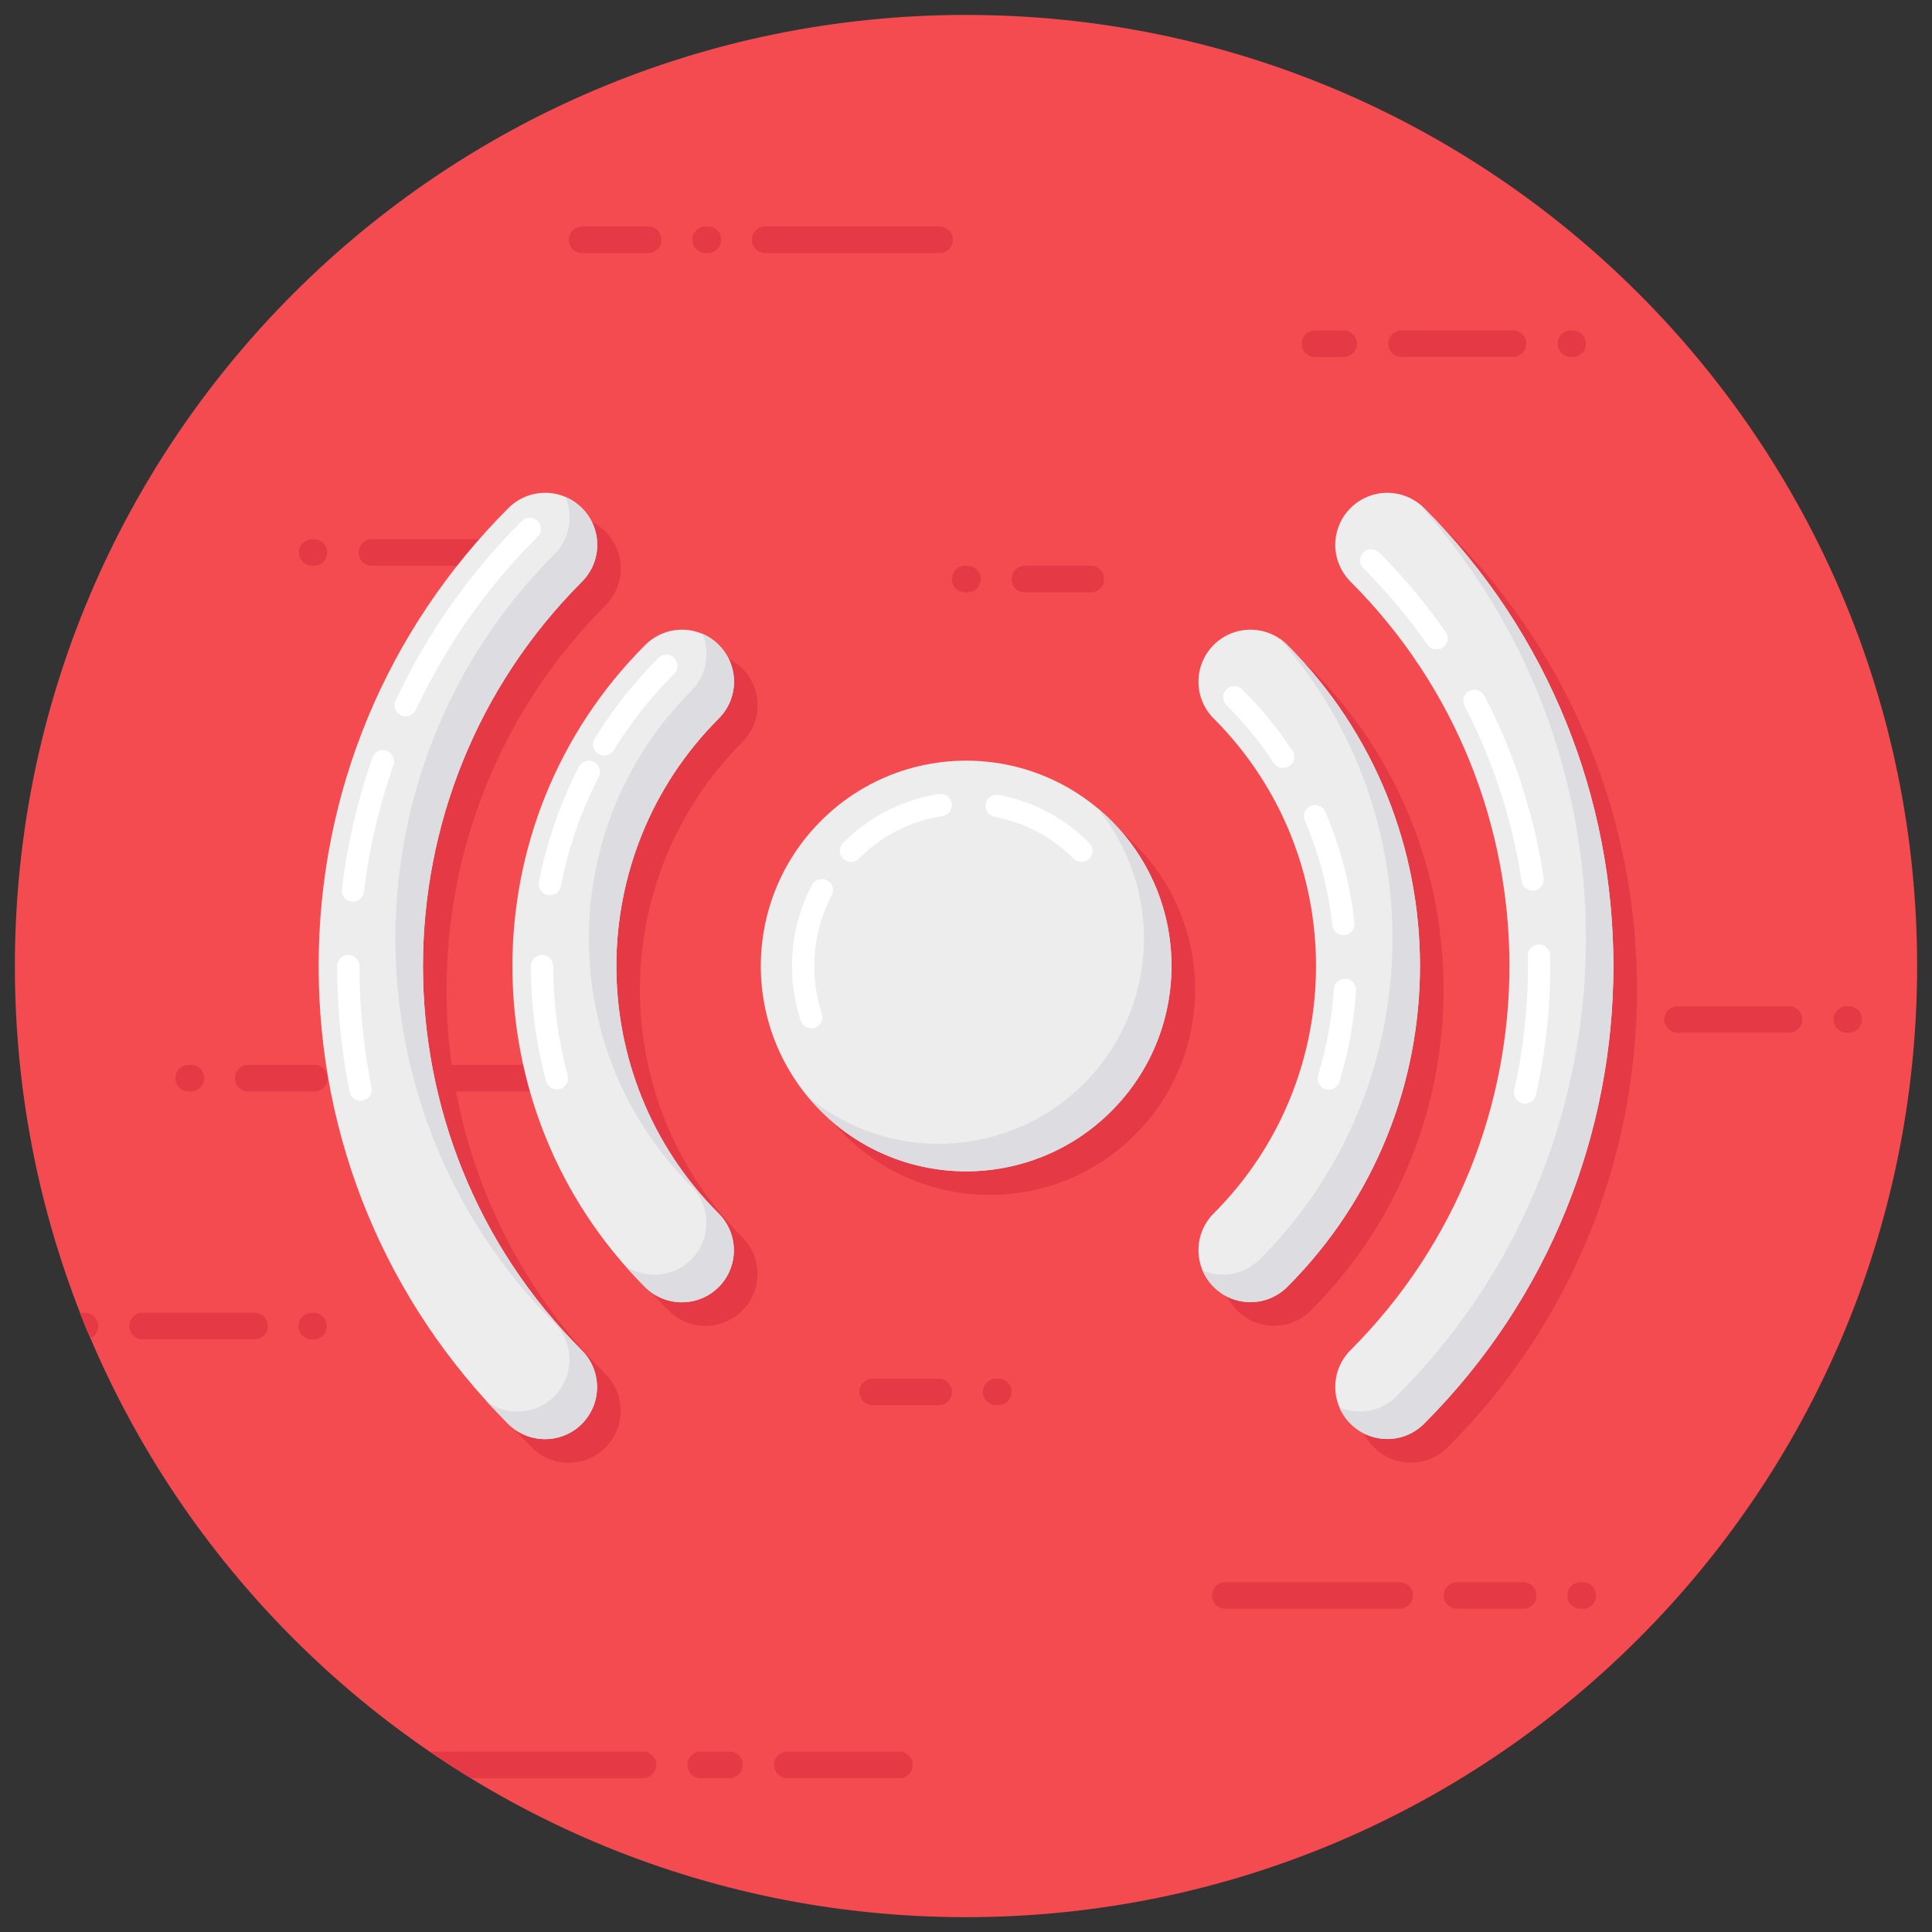 <svg width="40" height="40" viewBox="0 0 40 40" fill="none" xmlns="http://www.w3.org/2000/svg">
<rect x="0" y="0" width="40" height="40" fill="#333333" stroke="none"/>
<g clip-path="url(#clip0_254_2295)">
<path d="M20 39.693C30.876 39.693 39.692 30.877 39.692 20.001C39.692 9.125 30.876 0.309 20 0.309C9.124 0.309 0.308 9.125 0.308 20.001C0.308 30.877 9.124 39.693 20 39.693Z" fill="#F34B50"/>
<path d="M10.28 11.44C10.28 11.367 10.251 11.297 10.2 11.246C10.148 11.194 10.078 11.165 10.005 11.165H7.699C7.547 11.165 7.424 11.288 7.424 11.44C7.424 11.59 7.547 11.713 7.699 11.713H10.005C10.156 11.713 10.28 11.59 10.28 11.44ZM6.511 11.165H6.463C6.312 11.165 6.188 11.288 6.188 11.44C6.188 11.59 6.312 11.713 6.463 11.713H6.511C6.582 11.711 6.649 11.681 6.699 11.63C6.748 11.579 6.776 11.51 6.776 11.439C6.776 11.368 6.748 11.3 6.699 11.248C6.649 11.197 6.582 11.167 6.511 11.165ZM32.931 20.833H33.545C33.616 20.835 33.683 20.866 33.733 20.917C33.782 20.968 33.81 21.036 33.81 21.108C33.81 21.179 33.782 21.247 33.733 21.298C33.683 21.349 33.616 21.379 33.545 21.382H32.931C32.859 21.379 32.792 21.349 32.742 21.298C32.693 21.247 32.665 21.179 32.665 21.108C32.665 21.036 32.693 20.968 32.742 20.917C32.792 20.866 32.859 20.835 32.931 20.833ZM34.458 21.108C34.458 20.956 34.583 20.833 34.733 20.833H37.039C37.191 20.833 37.314 20.956 37.314 21.108C37.314 21.258 37.191 21.382 37.039 21.382H34.733C34.66 21.382 34.591 21.353 34.539 21.301C34.488 21.25 34.458 21.181 34.458 21.108ZM38.227 20.833H38.276C38.426 20.833 38.551 20.956 38.551 21.108C38.55 21.181 38.521 21.25 38.469 21.302C38.418 21.353 38.348 21.382 38.276 21.382H38.227C38.156 21.379 38.089 21.349 38.039 21.298C37.99 21.247 37.962 21.179 37.962 21.108C37.962 21.036 37.99 20.968 38.039 20.917C38.089 20.866 38.156 20.835 38.227 20.833ZM27.215 6.842H27.829C27.9 6.844 27.968 6.874 28.017 6.926C28.067 6.977 28.094 7.045 28.094 7.116C28.094 7.188 28.067 7.256 28.017 7.307C27.968 7.358 27.9 7.388 27.829 7.391H27.215C27.144 7.388 27.076 7.358 27.027 7.307C26.977 7.256 26.95 7.188 26.95 7.116C26.95 7.045 26.977 6.977 27.027 6.926C27.076 6.874 27.144 6.844 27.215 6.842ZM28.742 7.117C28.742 6.965 28.867 6.842 29.017 6.842H31.323C31.476 6.842 31.599 6.965 31.599 7.117C31.599 7.267 31.476 7.39 31.323 7.39H29.017C28.945 7.39 28.875 7.361 28.824 7.31C28.772 7.259 28.743 7.19 28.742 7.117ZM32.512 6.842H32.56C32.71 6.842 32.835 6.965 32.835 7.117C32.834 7.19 32.805 7.259 32.754 7.31C32.702 7.361 32.632 7.39 32.56 7.39H32.512C32.441 7.387 32.375 7.357 32.326 7.306C32.278 7.255 32.25 7.187 32.25 7.116C32.25 7.046 32.278 6.978 32.326 6.927C32.375 6.876 32.441 6.845 32.512 6.842ZM7.697 22.596H11.307C11.457 22.596 11.582 22.474 11.582 22.322C11.582 22.249 11.552 22.179 11.501 22.128C11.449 22.076 11.38 22.047 11.307 22.046H7.697C7.624 22.046 7.554 22.075 7.503 22.127C7.451 22.178 7.422 22.248 7.422 22.322C7.422 22.394 7.451 22.464 7.503 22.516C7.554 22.567 7.624 22.596 7.697 22.596ZM6.509 22.046H5.14C5.067 22.046 4.997 22.075 4.945 22.127C4.894 22.178 4.865 22.248 4.865 22.322C4.865 22.394 4.894 22.464 4.945 22.516C4.997 22.567 5.067 22.596 5.14 22.596H6.509C6.659 22.596 6.784 22.474 6.784 22.322C6.783 22.249 6.754 22.179 6.703 22.128C6.651 22.076 6.582 22.047 6.509 22.046ZM4.227 22.322C4.227 22.171 4.103 22.046 3.951 22.046H3.905C3.869 22.046 3.833 22.053 3.8 22.067C3.767 22.081 3.736 22.101 3.711 22.127C3.685 22.152 3.665 22.183 3.651 22.216C3.637 22.25 3.63 22.285 3.63 22.322C3.63 22.358 3.637 22.393 3.651 22.427C3.665 22.46 3.685 22.49 3.711 22.516C3.736 22.541 3.767 22.562 3.8 22.576C3.833 22.589 3.869 22.596 3.905 22.596H3.951C4.103 22.596 4.227 22.474 4.227 22.322ZM2.035 27.455C2.035 27.569 1.967 27.664 1.869 27.707C1.792 27.532 1.721 27.359 1.653 27.181H1.761C1.912 27.181 2.035 27.304 2.035 27.455ZM2.675 27.456C2.675 27.304 2.799 27.18 2.95 27.18H5.256C5.293 27.178 5.331 27.184 5.366 27.197C5.401 27.209 5.433 27.229 5.461 27.255C5.488 27.281 5.509 27.312 5.524 27.346C5.539 27.38 5.547 27.417 5.547 27.455C5.547 27.492 5.539 27.529 5.524 27.564C5.509 27.598 5.488 27.629 5.461 27.655C5.433 27.68 5.401 27.7 5.366 27.713C5.331 27.726 5.293 27.731 5.256 27.729H2.95C2.877 27.729 2.808 27.7 2.756 27.649C2.705 27.598 2.676 27.529 2.675 27.456ZM6.444 27.18H6.492C6.643 27.18 6.767 27.304 6.767 27.456C6.767 27.529 6.738 27.598 6.686 27.649C6.635 27.7 6.565 27.729 6.492 27.729H6.444C6.373 27.727 6.306 27.697 6.256 27.646C6.207 27.595 6.179 27.526 6.179 27.455C6.179 27.384 6.207 27.315 6.256 27.264C6.306 27.213 6.373 27.183 6.444 27.18ZM22.587 11.713H21.218C21.145 11.713 21.075 11.742 21.023 11.794C20.971 11.846 20.943 11.916 20.943 11.989C20.943 12.062 20.971 12.132 21.023 12.183C21.075 12.235 21.145 12.264 21.218 12.264H22.587C22.737 12.264 22.862 12.14 22.862 11.989C22.861 11.916 22.832 11.846 22.781 11.795C22.729 11.743 22.66 11.714 22.587 11.713ZM20.305 11.989C20.305 11.838 20.182 11.713 20.03 11.713H19.983C19.947 11.713 19.912 11.721 19.878 11.734C19.845 11.748 19.814 11.768 19.789 11.794C19.763 11.82 19.743 11.85 19.729 11.883C19.715 11.917 19.708 11.952 19.708 11.989C19.708 12.025 19.715 12.06 19.729 12.094C19.743 12.127 19.763 12.158 19.789 12.183C19.814 12.209 19.845 12.229 19.878 12.243C19.912 12.257 19.947 12.264 19.983 12.264H20.03C20.182 12.264 20.305 12.14 20.305 11.989ZM28.978 32.757H25.369C25.218 32.757 25.093 32.88 25.093 33.032C25.094 33.105 25.123 33.175 25.174 33.226C25.226 33.278 25.296 33.307 25.369 33.307H28.978C29.051 33.307 29.121 33.278 29.173 33.226C29.224 33.175 29.253 33.105 29.253 33.032C29.253 32.959 29.224 32.889 29.173 32.837C29.121 32.786 29.051 32.757 28.978 32.757ZM30.167 33.307H31.536C31.609 33.307 31.679 33.278 31.73 33.226C31.782 33.175 31.811 33.105 31.811 33.032C31.811 32.959 31.782 32.889 31.73 32.837C31.679 32.786 31.609 32.757 31.536 32.757H30.167C30.016 32.757 29.892 32.88 29.892 33.032C29.892 33.105 29.921 33.174 29.973 33.226C30.024 33.277 30.094 33.306 30.167 33.307ZM32.449 33.032C32.449 33.182 32.572 33.307 32.724 33.307H32.77C32.843 33.307 32.913 33.278 32.965 33.226C33.016 33.175 33.045 33.105 33.045 33.032C33.045 32.959 33.016 32.889 32.965 32.837C32.913 32.786 32.843 32.757 32.77 32.757H32.724C32.572 32.757 32.449 32.88 32.449 33.032ZM14.499 36.814H15.113C15.184 36.812 15.252 36.782 15.301 36.731C15.351 36.679 15.378 36.611 15.378 36.54C15.378 36.469 15.351 36.4 15.301 36.349C15.252 36.298 15.184 36.268 15.113 36.266H14.499C14.427 36.268 14.36 36.298 14.31 36.349C14.261 36.4 14.233 36.469 14.233 36.54C14.233 36.611 14.261 36.679 14.31 36.731C14.36 36.782 14.427 36.812 14.499 36.814ZM8.897 36.264H13.309C13.46 36.264 13.586 36.387 13.586 36.538C13.586 36.692 13.46 36.815 13.309 36.815H9.749C9.46 36.639 9.174 36.455 8.897 36.264ZM16.026 36.539C16.026 36.691 16.151 36.814 16.301 36.814H18.608C18.645 36.816 18.682 36.811 18.717 36.798C18.753 36.785 18.785 36.765 18.812 36.74C18.839 36.714 18.861 36.683 18.876 36.649C18.89 36.614 18.898 36.577 18.898 36.54C18.898 36.502 18.89 36.465 18.876 36.431C18.861 36.397 18.839 36.366 18.812 36.34C18.785 36.314 18.753 36.294 18.717 36.282C18.682 36.269 18.645 36.263 18.608 36.266H16.301C16.151 36.266 16.026 36.389 16.026 36.539ZM18.066 29.093H19.435C19.508 29.093 19.578 29.064 19.629 29.013C19.681 28.961 19.71 28.891 19.71 28.818C19.71 28.745 19.681 28.675 19.629 28.624C19.578 28.572 19.508 28.543 19.435 28.543H18.066C17.915 28.543 17.791 28.666 17.791 28.818C17.791 28.891 17.82 28.96 17.872 29.012C17.923 29.063 17.993 29.093 18.066 29.093ZM20.348 28.818C20.348 28.968 20.471 29.093 20.623 29.093H20.669C20.742 29.093 20.812 29.064 20.863 29.012C20.915 28.961 20.944 28.891 20.944 28.818C20.944 28.745 20.915 28.675 20.863 28.623C20.812 28.572 20.742 28.543 20.669 28.543H20.623C20.471 28.543 20.348 28.666 20.348 28.818ZM15.843 5.24H19.453C19.603 5.24 19.728 5.117 19.728 4.965C19.728 4.892 19.698 4.822 19.647 4.77C19.595 4.719 19.526 4.69 19.453 4.689H15.843C15.77 4.689 15.7 4.718 15.649 4.77C15.597 4.822 15.568 4.892 15.568 4.965C15.568 5.037 15.597 5.107 15.649 5.159C15.7 5.211 15.77 5.24 15.843 5.24ZM12.051 4.689H13.42C13.493 4.689 13.563 4.718 13.615 4.77C13.666 4.822 13.695 4.892 13.695 4.965C13.695 5.037 13.666 5.107 13.615 5.159C13.563 5.211 13.493 5.24 13.42 5.24H12.051C11.978 5.239 11.909 5.21 11.857 5.159C11.805 5.107 11.776 5.037 11.776 4.965C11.777 4.892 11.806 4.822 11.857 4.771C11.909 4.719 11.978 4.69 12.051 4.689ZM14.333 4.965C14.333 4.814 14.456 4.689 14.608 4.689H14.655C14.727 4.689 14.797 4.718 14.849 4.77C14.901 4.822 14.93 4.892 14.93 4.965C14.93 5.037 14.901 5.107 14.849 5.159C14.797 5.211 14.727 5.24 14.655 5.24H14.608C14.535 5.24 14.466 5.211 14.414 5.159C14.362 5.107 14.333 5.037 14.333 4.965Z" fill="#E53946"/>
<path d="M23.498 17.482C25.159 19.143 25.158 21.834 23.498 23.494C21.838 25.154 19.146 25.155 17.486 23.495C15.825 21.834 15.826 19.143 17.487 17.483C19.146 15.823 21.838 15.821 23.498 17.482ZM14.606 27.451C14.464 27.452 14.324 27.424 14.194 27.369C14.063 27.315 13.944 27.236 13.845 27.136C10.18 23.471 10.181 17.507 13.847 13.841C13.947 13.741 14.065 13.662 14.196 13.607C14.327 13.553 14.467 13.525 14.608 13.525C14.749 13.525 14.889 13.553 15.02 13.607C15.151 13.662 15.27 13.741 15.37 13.841C15.47 13.941 15.549 14.06 15.603 14.19C15.657 14.321 15.685 14.461 15.685 14.602C15.685 14.744 15.657 14.884 15.603 15.015C15.549 15.145 15.47 15.264 15.37 15.364C12.543 18.191 12.542 22.788 15.367 25.613C15.518 25.764 15.621 25.955 15.662 26.164C15.704 26.373 15.683 26.59 15.601 26.787C15.52 26.984 15.381 27.152 15.204 27.27C15.027 27.389 14.819 27.452 14.606 27.451ZM26.378 27.449C26.165 27.449 25.956 27.386 25.779 27.268C25.602 27.149 25.464 26.981 25.382 26.784C25.301 26.587 25.28 26.371 25.321 26.162C25.363 25.953 25.466 25.761 25.616 25.61C28.441 22.786 28.441 18.189 25.616 15.364C25.516 15.264 25.437 15.145 25.383 15.014C25.329 14.884 25.301 14.744 25.301 14.602C25.301 14.461 25.329 14.321 25.383 14.19C25.437 14.06 25.516 13.941 25.616 13.841C25.716 13.741 25.835 13.662 25.966 13.607C26.096 13.553 26.236 13.525 26.378 13.525C26.519 13.525 26.659 13.553 26.79 13.607C26.921 13.662 27.04 13.741 27.139 13.841C30.804 17.506 30.804 23.469 27.139 27.133C27.04 27.233 26.921 27.313 26.79 27.367C26.66 27.421 26.519 27.449 26.378 27.449Z" fill="#E53946"/>
<path d="M11.773 30.286C11.631 30.286 11.491 30.258 11.361 30.204C11.23 30.149 11.111 30.07 11.011 29.97C8.478 27.437 7.084 24.07 7.085 20.489C7.086 16.909 8.482 13.542 11.014 11.009C11.114 10.909 11.233 10.83 11.364 10.776C11.495 10.722 11.635 10.694 11.776 10.694C11.918 10.694 12.057 10.722 12.188 10.776C12.319 10.83 12.438 10.909 12.538 11.009C12.739 11.211 12.853 11.485 12.853 11.771C12.853 12.056 12.739 12.33 12.538 12.532C8.149 16.921 8.147 24.06 12.534 28.447C12.685 28.598 12.788 28.79 12.829 28.998C12.871 29.207 12.85 29.424 12.768 29.621C12.687 29.818 12.549 29.986 12.371 30.104C12.194 30.223 11.986 30.286 11.773 30.286ZM29.211 30.282C28.998 30.282 28.789 30.219 28.612 30.101C28.435 29.982 28.297 29.814 28.215 29.617C28.134 29.42 28.113 29.204 28.154 28.995C28.196 28.786 28.299 28.594 28.449 28.443C32.836 24.056 32.836 16.919 28.449 12.532C28.349 12.432 28.27 12.313 28.216 12.182C28.162 12.052 28.134 11.912 28.134 11.77C28.134 11.629 28.162 11.489 28.216 11.358C28.27 11.228 28.349 11.109 28.449 11.009C28.549 10.909 28.668 10.829 28.799 10.775C28.929 10.721 29.069 10.693 29.211 10.693C29.352 10.693 29.492 10.721 29.623 10.775C29.754 10.829 29.872 10.909 29.972 11.009C35.199 16.236 35.199 24.74 29.972 29.966C29.872 30.067 29.754 30.146 29.623 30.2C29.492 30.254 29.352 30.282 29.211 30.282Z" fill="#E53946"/>
<path d="M23.009 16.994C24.67 18.655 24.669 21.346 23.009 23.005C21.349 24.666 18.658 24.667 16.997 23.006C15.336 21.346 15.337 18.655 16.998 16.994C18.658 15.334 21.349 15.333 23.009 16.994ZM13.356 26.648C9.692 22.983 9.693 17.019 13.359 13.353C13.561 13.151 13.835 13.037 14.12 13.037C14.406 13.037 14.68 13.151 14.881 13.353C15.083 13.555 15.197 13.829 15.197 14.114C15.197 14.4 15.083 14.674 14.881 14.876C12.055 17.702 12.054 22.3 14.879 25.125C14.979 25.225 15.058 25.343 15.112 25.474C15.167 25.605 15.194 25.745 15.194 25.886C15.194 26.028 15.167 26.168 15.112 26.298C15.058 26.429 14.979 26.548 14.879 26.648C14.779 26.748 14.66 26.827 14.53 26.881C14.399 26.935 14.259 26.963 14.118 26.963C13.976 26.963 13.836 26.935 13.706 26.881C13.575 26.827 13.456 26.748 13.356 26.648ZM25.128 26.645C25.028 26.545 24.949 26.427 24.895 26.296C24.84 26.165 24.813 26.025 24.813 25.884C24.813 25.742 24.84 25.602 24.895 25.471C24.949 25.341 25.028 25.222 25.128 25.122C27.953 22.297 27.953 17.701 25.128 14.876C25.028 14.776 24.949 14.657 24.895 14.526C24.84 14.396 24.813 14.255 24.813 14.114C24.813 13.973 24.84 13.833 24.895 13.702C24.949 13.571 25.028 13.453 25.128 13.352C25.228 13.252 25.347 13.173 25.477 13.119C25.608 13.065 25.748 13.037 25.89 13.037C26.031 13.037 26.171 13.065 26.302 13.119C26.432 13.173 26.551 13.252 26.651 13.352C30.316 17.017 30.316 22.98 26.651 26.645C26.551 26.745 26.432 26.824 26.302 26.878C26.171 26.933 26.031 26.96 25.889 26.96C25.748 26.96 25.608 26.933 25.477 26.878C25.347 26.824 25.228 26.745 25.128 26.645L25.128 26.645Z" fill="#EDEDED"/>
<path d="M10.523 29.48C7.99 26.947 6.595 23.58 6.597 19.999C6.597 16.419 7.993 13.052 10.526 10.519C10.626 10.419 10.745 10.339 10.875 10.285C11.006 10.231 11.146 10.203 11.287 10.203C11.429 10.203 11.569 10.231 11.7 10.285C11.83 10.339 11.949 10.419 12.049 10.519C12.149 10.619 12.228 10.738 12.282 10.868C12.337 10.999 12.364 11.139 12.364 11.28C12.364 11.422 12.337 11.562 12.282 11.692C12.228 11.823 12.149 11.942 12.049 12.042C7.66 16.43 7.659 23.57 12.046 27.957C12.146 28.057 12.225 28.175 12.28 28.306C12.334 28.437 12.361 28.577 12.361 28.718C12.361 28.86 12.334 29 12.28 29.13C12.225 29.261 12.146 29.38 12.046 29.48C11.946 29.58 11.827 29.659 11.697 29.713C11.566 29.767 11.426 29.795 11.284 29.795C11.143 29.795 11.003 29.767 10.872 29.713C10.742 29.659 10.623 29.58 10.523 29.48ZM27.961 29.476C27.861 29.376 27.782 29.257 27.727 29.127C27.673 28.996 27.645 28.856 27.645 28.715C27.645 28.573 27.673 28.433 27.727 28.302C27.782 28.172 27.861 28.053 27.961 27.953C32.348 23.566 32.348 16.429 27.961 12.042C27.861 11.942 27.782 11.823 27.727 11.692C27.673 11.562 27.645 11.421 27.645 11.28C27.645 11.139 27.673 10.999 27.727 10.868C27.782 10.737 27.861 10.618 27.961 10.519C28.061 10.419 28.18 10.339 28.31 10.285C28.441 10.231 28.581 10.203 28.722 10.203C28.864 10.203 29.004 10.231 29.134 10.285C29.265 10.339 29.384 10.419 29.484 10.519C34.71 15.745 34.71 24.25 29.484 29.476C29.384 29.576 29.265 29.655 29.134 29.71C29.004 29.764 28.864 29.792 28.722 29.792C28.581 29.792 28.441 29.764 28.31 29.71C28.179 29.655 28.061 29.576 27.961 29.476Z" fill="#EDEDED"/>
<path d="M23.01 23.004C21.348 24.666 18.659 24.666 16.998 23.004C16.902 22.909 16.81 22.81 16.727 22.706C18.395 24.09 20.875 24.001 22.441 22.435C24.004 20.869 24.093 18.392 22.711 16.721C22.813 16.804 22.915 16.896 23.01 16.992C24.671 18.653 24.668 21.346 23.01 23.004ZM14.878 25.124C15.028 25.274 15.131 25.466 15.173 25.675C15.214 25.884 15.193 26.1 15.112 26.297C15.031 26.494 14.893 26.662 14.716 26.78C14.539 26.898 14.33 26.961 14.118 26.961C13.841 26.961 13.567 26.857 13.354 26.647C13.213 26.506 13.081 26.364 12.954 26.216C13.136 26.333 13.342 26.392 13.548 26.392C13.761 26.392 13.969 26.329 14.146 26.211C14.323 26.093 14.461 25.924 14.543 25.728C14.624 25.531 14.645 25.314 14.604 25.106C14.562 24.897 14.459 24.705 14.308 24.555C11.484 21.73 11.487 17.13 14.311 14.306C14.463 14.154 14.566 13.96 14.607 13.749C14.649 13.538 14.626 13.319 14.542 13.121C14.665 13.173 14.782 13.25 14.881 13.352C14.981 13.452 15.06 13.57 15.115 13.701C15.169 13.832 15.197 13.972 15.197 14.113C15.197 14.255 15.169 14.395 15.115 14.526C15.06 14.656 14.981 14.775 14.881 14.875C12.056 17.703 12.053 22.3 14.878 25.124ZM26.65 26.644C26.447 26.845 26.174 26.958 25.888 26.958C25.603 26.958 25.329 26.845 25.127 26.644C25.025 26.543 24.951 26.426 24.899 26.303C25.035 26.361 25.176 26.389 25.321 26.389C25.595 26.389 25.871 26.284 26.081 26.075C29.607 22.549 29.739 16.9 26.484 13.213C26.542 13.253 26.598 13.3 26.65 13.352C30.314 17.017 30.314 22.98 26.65 26.644Z" fill="#DDDCE0"/>
<path d="M12.046 27.959C12.248 28.162 12.361 28.436 12.361 28.721C12.361 29.006 12.248 29.28 12.046 29.483C11.844 29.684 11.57 29.796 11.285 29.796C11 29.796 10.726 29.684 10.523 29.483C10.37 29.329 10.222 29.172 10.074 29.015C10.262 29.157 10.486 29.227 10.714 29.227C10.991 29.227 11.265 29.123 11.474 28.91C11.574 28.81 11.654 28.692 11.708 28.561C11.762 28.43 11.79 28.29 11.79 28.149C11.79 28.007 11.762 27.867 11.708 27.736C11.654 27.606 11.574 27.487 11.474 27.387C7.09 23.003 7.09 15.861 11.48 11.473C11.631 11.322 11.733 11.129 11.774 10.919C11.815 10.709 11.793 10.492 11.711 10.295C11.834 10.344 11.951 10.421 12.05 10.52C12.15 10.619 12.229 10.738 12.284 10.869C12.338 10.999 12.366 11.14 12.366 11.281C12.366 11.423 12.338 11.563 12.284 11.693C12.229 11.824 12.15 11.943 12.05 12.043C7.662 16.433 7.659 23.572 12.046 27.959ZM29.483 29.477C29.384 29.577 29.266 29.657 29.135 29.711C29.005 29.766 28.865 29.794 28.723 29.793C28.447 29.793 28.173 29.689 27.96 29.477C27.859 29.375 27.779 29.258 27.73 29.135C27.862 29.193 28.006 29.224 28.151 29.224C28.428 29.224 28.705 29.116 28.914 28.907C33.991 23.833 34.139 15.661 29.348 10.406C29.397 10.44 29.44 10.476 29.483 10.52C34.711 15.747 34.711 24.252 29.483 29.477Z" fill="#DDDCE0"/>
<path d="M22.389 17.845C22.359 17.845 22.329 17.839 22.301 17.828C22.273 17.816 22.247 17.799 22.226 17.777C21.782 17.33 21.212 17.028 20.592 16.912C20.532 16.9 20.479 16.866 20.444 16.815C20.41 16.764 20.397 16.702 20.408 16.642C20.419 16.582 20.454 16.529 20.505 16.494C20.555 16.459 20.617 16.446 20.678 16.458C21.389 16.592 22.042 16.938 22.552 17.451C22.584 17.483 22.606 17.525 22.615 17.569C22.624 17.614 22.619 17.66 22.602 17.703C22.585 17.745 22.555 17.781 22.517 17.806C22.479 17.831 22.435 17.845 22.389 17.845ZM17.618 17.845C17.572 17.845 17.527 17.832 17.489 17.807C17.451 17.781 17.421 17.745 17.404 17.703C17.386 17.661 17.382 17.614 17.391 17.569C17.4 17.525 17.422 17.483 17.455 17.451C17.992 16.91 18.688 16.555 19.441 16.439C19.502 16.43 19.563 16.445 19.613 16.481C19.662 16.517 19.695 16.571 19.705 16.631C19.714 16.692 19.699 16.753 19.663 16.803C19.627 16.852 19.573 16.885 19.512 16.895C18.855 16.997 18.249 17.306 17.781 17.778C17.759 17.799 17.734 17.816 17.706 17.828C17.678 17.84 17.648 17.845 17.618 17.845ZM16.796 21.289C16.748 21.289 16.7 21.274 16.661 21.246C16.622 21.217 16.593 21.177 16.577 21.131C16.457 20.766 16.397 20.385 16.398 20.001C16.398 19.418 16.539 18.841 16.806 18.332C16.819 18.303 16.838 18.278 16.861 18.258C16.885 18.237 16.912 18.222 16.941 18.212C16.971 18.202 17.002 18.198 17.033 18.201C17.064 18.203 17.094 18.212 17.122 18.226C17.149 18.241 17.173 18.26 17.193 18.284C17.213 18.308 17.227 18.336 17.236 18.366C17.245 18.396 17.247 18.427 17.244 18.458C17.24 18.489 17.23 18.518 17.215 18.545C16.981 18.995 16.859 19.494 16.859 20.001C16.859 20.339 16.912 20.671 17.015 20.987C17.027 21.021 17.03 21.058 17.025 21.094C17.019 21.13 17.005 21.165 16.984 21.194C16.962 21.224 16.934 21.248 16.901 21.264C16.869 21.281 16.833 21.29 16.796 21.289ZM12.509 15.644C12.468 15.644 12.428 15.633 12.393 15.612C12.357 15.591 12.328 15.561 12.308 15.525C12.288 15.49 12.278 15.449 12.279 15.408C12.28 15.367 12.291 15.327 12.312 15.292C12.685 14.687 13.127 14.127 13.629 13.625C13.651 13.603 13.676 13.585 13.704 13.573C13.732 13.561 13.763 13.555 13.793 13.555C13.824 13.554 13.854 13.56 13.883 13.572C13.911 13.583 13.937 13.601 13.959 13.622C13.98 13.644 13.997 13.669 14.009 13.698C14.021 13.726 14.027 13.757 14.026 13.787C14.026 13.818 14.02 13.848 14.008 13.876C13.995 13.905 13.978 13.93 13.956 13.951C13.479 14.428 13.059 14.959 12.706 15.534C12.686 15.567 12.657 15.595 12.622 15.614C12.588 15.634 12.549 15.644 12.509 15.644H12.509ZM11.386 18.534C11.352 18.534 11.318 18.527 11.287 18.512C11.256 18.498 11.229 18.477 11.207 18.451C11.186 18.424 11.17 18.393 11.162 18.36C11.153 18.328 11.152 18.293 11.159 18.26C11.32 17.429 11.598 16.626 11.985 15.874C12.013 15.819 12.062 15.778 12.12 15.76C12.178 15.741 12.242 15.746 12.296 15.774C12.35 15.802 12.392 15.851 12.41 15.909C12.429 15.967 12.424 16.031 12.396 16.085C12.028 16.798 11.764 17.56 11.612 18.348C11.602 18.4 11.573 18.447 11.532 18.482C11.491 18.516 11.439 18.534 11.386 18.534ZM11.53 22.554C11.479 22.554 11.43 22.538 11.39 22.507C11.35 22.476 11.32 22.433 11.307 22.384C11.097 21.607 10.991 20.806 10.992 20.001C10.992 19.94 11.017 19.881 11.06 19.838C11.103 19.795 11.162 19.771 11.223 19.771C11.284 19.771 11.343 19.795 11.386 19.838C11.429 19.881 11.454 19.94 11.454 20.001C11.454 20.771 11.554 21.532 11.752 22.263C11.762 22.297 11.763 22.333 11.756 22.368C11.749 22.403 11.735 22.435 11.713 22.464C11.692 22.492 11.664 22.515 11.632 22.53C11.6 22.546 11.566 22.554 11.53 22.554ZM26.566 15.9C26.527 15.9 26.49 15.891 26.456 15.873C26.423 15.855 26.394 15.829 26.373 15.797C26.089 15.367 25.763 14.968 25.399 14.604C25.377 14.583 25.358 14.558 25.346 14.529C25.333 14.501 25.326 14.47 25.326 14.439C25.325 14.409 25.331 14.378 25.343 14.349C25.354 14.32 25.372 14.294 25.393 14.272C25.415 14.25 25.441 14.233 25.47 14.221C25.499 14.21 25.53 14.204 25.561 14.205C25.592 14.205 25.622 14.212 25.651 14.225C25.679 14.237 25.704 14.255 25.725 14.278C26.111 14.664 26.457 15.087 26.758 15.543C26.781 15.577 26.794 15.618 26.796 15.659C26.798 15.701 26.789 15.742 26.769 15.779C26.749 15.816 26.72 15.846 26.684 15.868C26.648 15.889 26.608 15.9 26.566 15.9H26.566ZM27.813 19.361C27.756 19.361 27.701 19.34 27.659 19.302C27.617 19.264 27.59 19.212 27.584 19.156C27.502 18.409 27.31 17.679 27.015 16.989C26.991 16.933 26.99 16.869 27.013 16.812C27.035 16.755 27.08 16.71 27.136 16.686C27.192 16.662 27.256 16.661 27.313 16.684C27.37 16.706 27.415 16.751 27.439 16.807C27.752 17.539 27.956 18.314 28.042 19.105C28.046 19.137 28.043 19.17 28.033 19.201C28.023 19.232 28.006 19.26 27.985 19.285C27.963 19.309 27.937 19.328 27.907 19.341C27.877 19.354 27.845 19.361 27.813 19.361V19.361ZM27.51 22.56C27.474 22.559 27.439 22.551 27.407 22.535C27.374 22.518 27.346 22.495 27.325 22.466C27.304 22.437 27.289 22.403 27.283 22.368C27.277 22.332 27.279 22.296 27.29 22.261C27.468 21.681 27.578 21.08 27.615 20.472C27.621 20.413 27.65 20.358 27.695 20.319C27.741 20.281 27.8 20.261 27.859 20.265C27.919 20.268 27.975 20.295 28.015 20.339C28.056 20.383 28.078 20.441 28.076 20.5C28.037 21.144 27.921 21.781 27.731 22.397C27.716 22.444 27.687 22.485 27.647 22.515C27.608 22.544 27.56 22.559 27.51 22.56ZM8.401 14.832C8.363 14.832 8.324 14.822 8.29 14.803C8.256 14.785 8.227 14.758 8.206 14.725C8.185 14.692 8.173 14.655 8.171 14.616C8.168 14.577 8.176 14.538 8.192 14.503C8.837 13.123 9.719 11.867 10.798 10.792C10.819 10.77 10.844 10.751 10.873 10.739C10.901 10.726 10.931 10.719 10.963 10.719C10.993 10.718 11.024 10.724 11.053 10.736C11.082 10.747 11.108 10.764 11.13 10.786C11.152 10.808 11.169 10.834 11.181 10.863C11.192 10.892 11.198 10.923 11.197 10.954C11.197 10.985 11.19 11.015 11.177 11.043C11.165 11.072 11.146 11.097 11.124 11.118C10.083 12.155 9.232 13.367 8.611 14.698C8.592 14.738 8.562 14.772 8.525 14.795C8.488 14.819 8.445 14.832 8.401 14.832ZM7.306 18.67C7.273 18.67 7.241 18.663 7.211 18.649C7.181 18.636 7.155 18.616 7.133 18.592C7.112 18.568 7.095 18.539 7.086 18.508C7.076 18.477 7.073 18.444 7.077 18.411C7.19 17.478 7.404 16.56 7.715 15.673C7.738 15.619 7.781 15.575 7.835 15.552C7.888 15.528 7.949 15.525 8.005 15.545C8.06 15.564 8.106 15.604 8.133 15.657C8.16 15.709 8.167 15.769 8.151 15.826C7.85 16.681 7.644 17.567 7.535 18.467C7.528 18.523 7.501 18.574 7.459 18.611C7.417 18.649 7.362 18.67 7.306 18.67ZM7.465 22.79C7.412 22.79 7.36 22.772 7.319 22.738C7.278 22.704 7.25 22.658 7.239 22.605C7.066 21.748 6.98 20.875 6.98 20.001C6.98 19.94 7.005 19.881 7.048 19.838C7.091 19.794 7.15 19.77 7.211 19.77C7.272 19.77 7.331 19.794 7.374 19.838C7.418 19.881 7.442 19.94 7.442 20.001C7.442 20.845 7.525 21.687 7.692 22.514C7.699 22.548 7.698 22.582 7.69 22.615C7.681 22.648 7.666 22.679 7.644 22.706C7.622 22.732 7.595 22.754 7.564 22.768C7.533 22.783 7.499 22.79 7.465 22.79ZM29.742 13.445C29.705 13.445 29.668 13.437 29.635 13.419C29.602 13.402 29.574 13.377 29.553 13.347C29.16 12.784 28.718 12.257 28.233 11.771C28.21 11.75 28.192 11.725 28.179 11.696C28.166 11.668 28.16 11.637 28.159 11.607C28.159 11.575 28.164 11.545 28.176 11.516C28.187 11.487 28.205 11.461 28.227 11.439C28.248 11.417 28.275 11.4 28.303 11.389C28.332 11.377 28.363 11.371 28.394 11.372C28.425 11.372 28.455 11.379 28.484 11.392C28.512 11.404 28.538 11.422 28.559 11.445C29.063 11.95 29.523 12.498 29.931 13.083C29.955 13.117 29.969 13.158 29.972 13.2C29.975 13.242 29.966 13.284 29.946 13.321C29.927 13.359 29.898 13.39 29.862 13.412C29.826 13.434 29.784 13.445 29.742 13.445ZM31.73 18.439C31.675 18.439 31.622 18.419 31.58 18.383C31.538 18.347 31.511 18.297 31.503 18.243C31.312 16.975 30.912 15.748 30.32 14.612C30.293 14.558 30.288 14.495 30.307 14.438C30.326 14.38 30.366 14.332 30.42 14.305C30.473 14.277 30.536 14.271 30.593 14.289C30.651 14.306 30.7 14.346 30.729 14.399C31.345 15.58 31.76 16.856 31.959 18.174C31.964 18.207 31.961 18.24 31.952 18.272C31.943 18.304 31.927 18.334 31.905 18.359C31.884 18.384 31.857 18.404 31.827 18.418C31.796 18.432 31.764 18.439 31.73 18.439ZM31.576 22.849C31.541 22.849 31.507 22.841 31.476 22.826C31.444 22.811 31.417 22.789 31.395 22.762C31.374 22.735 31.358 22.704 31.351 22.67C31.343 22.636 31.343 22.601 31.35 22.568C31.555 21.656 31.65 20.723 31.633 19.789C31.632 19.759 31.638 19.728 31.649 19.7C31.66 19.672 31.676 19.646 31.697 19.624C31.718 19.602 31.744 19.585 31.771 19.573C31.799 19.561 31.829 19.554 31.859 19.554H31.863C31.924 19.554 31.982 19.577 32.025 19.62C32.068 19.662 32.093 19.72 32.094 19.78C32.112 20.751 32.013 21.721 31.8 22.669C31.789 22.72 31.761 22.765 31.72 22.798C31.679 22.831 31.628 22.849 31.576 22.849Z" fill="white"/>
</g>
<defs>
<clipPath id="clip0_254_2295">
<rect width="40" height="40" fill="white"/>
</clipPath>
</defs>
</svg>
